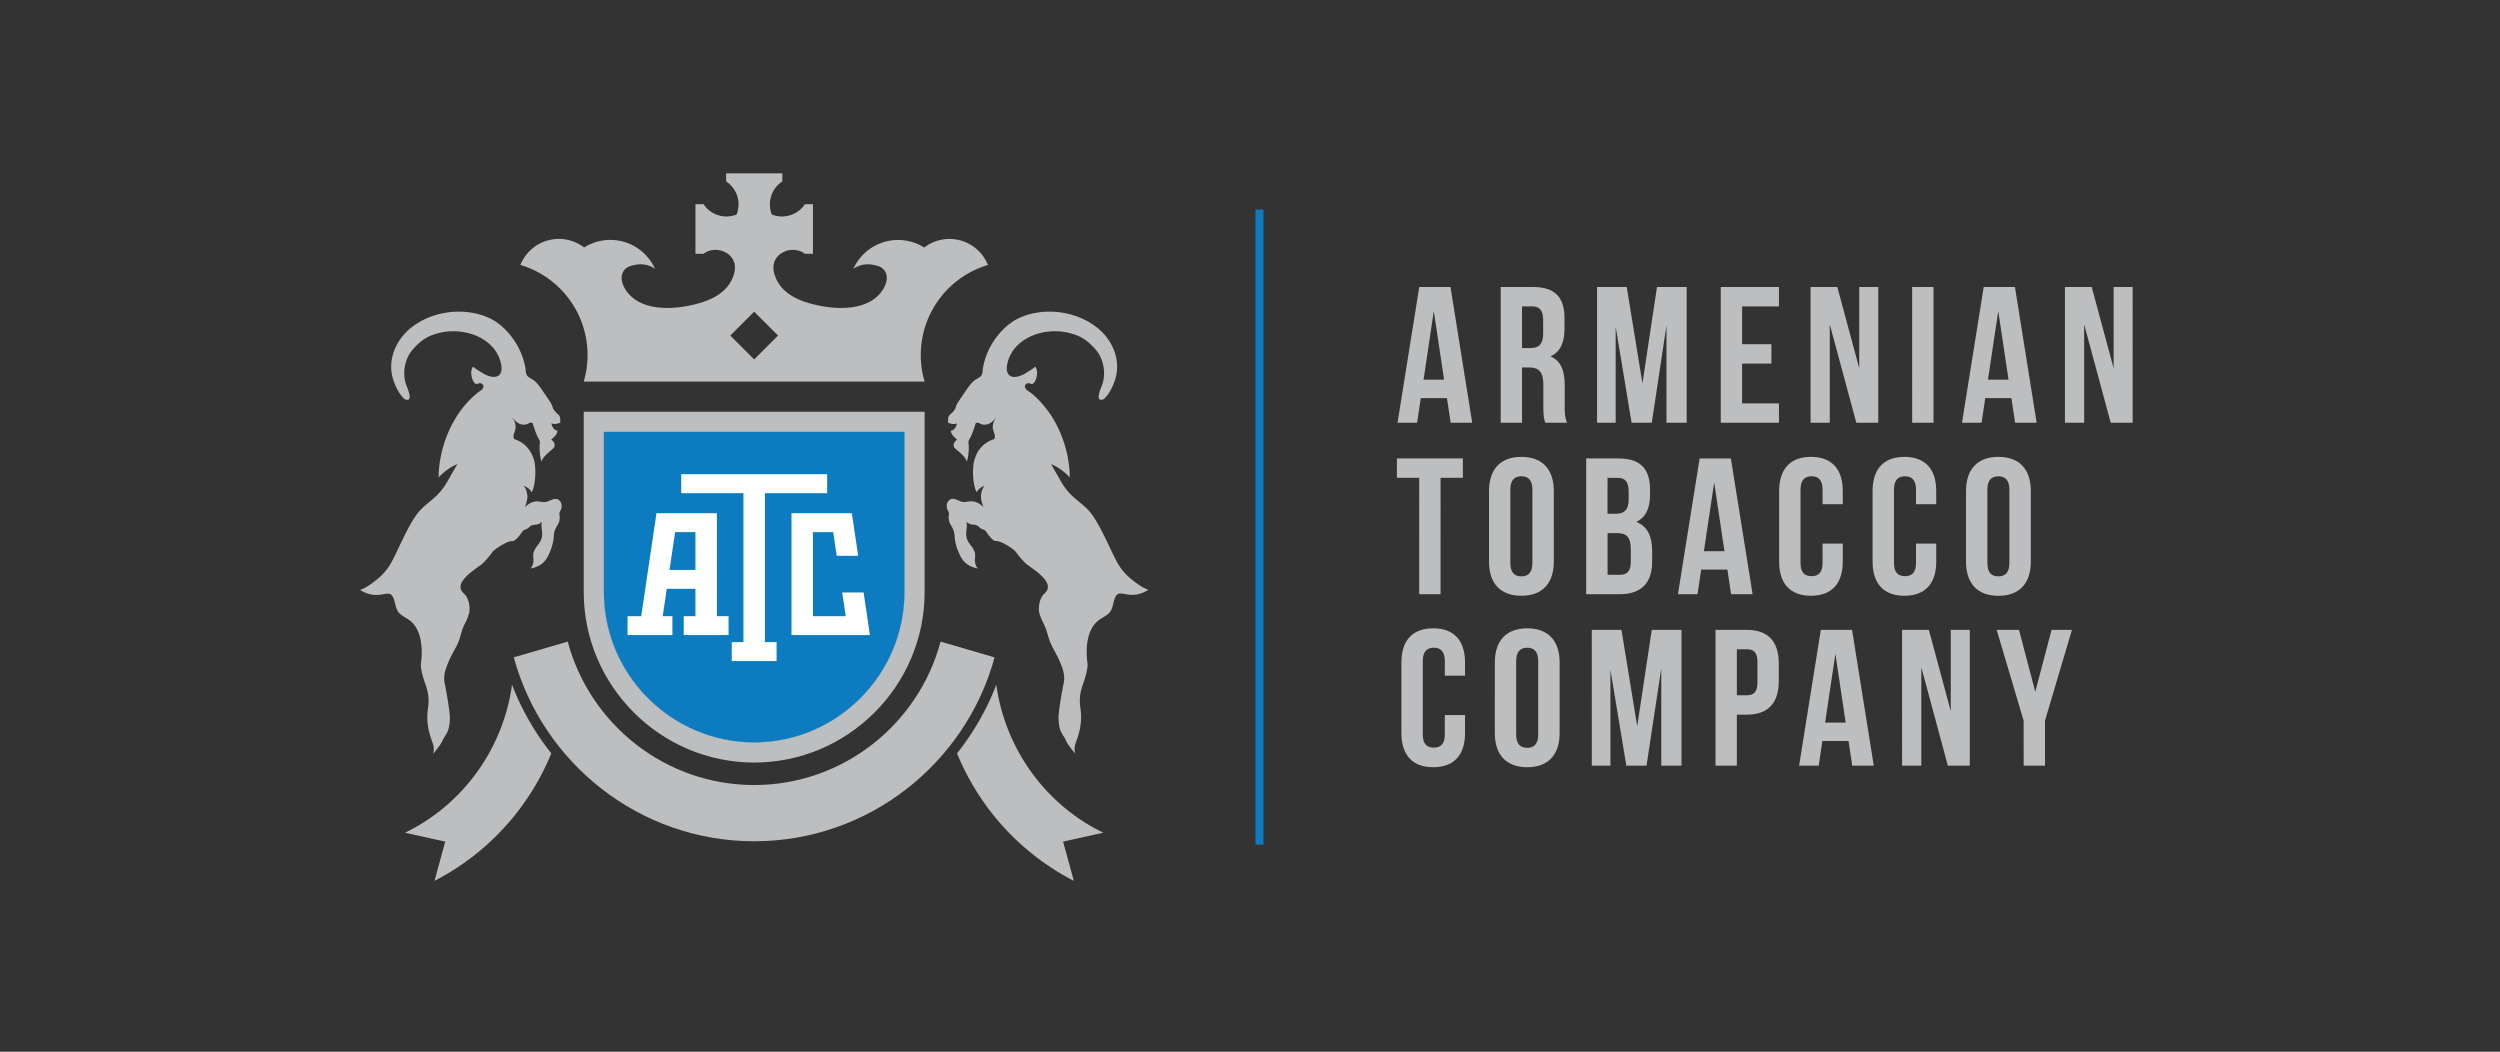 <svg id="Layer_1" data-name="Layer 1" xmlns="http://www.w3.org/2000/svg" viewBox="0 0 2722.09 1145.17"><rect x="0" y="0" width="2722.09" height="1145.17" fill="#333333" stroke="none"/><defs><style>.cls-1{fill:none;}.cls-2{fill:#bdbec0;}.cls-3{fill:#fff;}.cls-4{fill:#0d7bc0;}</style></defs><title>vertical-logo-spacing-02</title><path class="cls-1" d="M387.69,964.87H2334.4V181.53H387.69Zm2334.4,180.3H0V0H2722.09Z"/><path class="cls-2" d="M657.5,470.21H984.84v174.5c0,90-73.69,163.66-163.66,163.66S657.5,734.68,657.5,644.71ZM821.18,830.29c102.07,0,185.58-83.5,185.58-185.58V448.29H635.59V644.71c0,102.08,83.51,185.58,185.59,185.58"/><path class="cls-2" d="M441,906.69l43.81,9.68L473.1,959.11A272,272,0,0,0,600.29,820.25a282,282,0,0,1-42.78-74.72c-9.35,68.71-52.58,130.16-116.5,161.16"/><path class="cls-2" d="M559.42,715.74C590.79,830.85,696.38,916,821.18,916s230.38-85.1,261.74-200.21l-58.78-17.17c-23.92,89.65-106,156.16-203,156.16s-179-66.51-203-156.16Z"/><path class="cls-2" d="M1084.83,745.53a281.68,281.68,0,0,1-42.77,74.72,272,272,0,0,0,127.19,138.86l-11.72-42.74,43.81-9.68c-63.91-31-107.14-92.45-116.51-161.16"/><path class="cls-2" d="M808.17,352.36l13-13,13,13,13,13-13,13-13,13-13-13-13-13ZM635.59,415.52h371.17a102.28,102.28,0,0,1,68.94-127,45.14,45.14,0,0,0-69.39-19,53.39,53.39,0,0,0-77.1,23.13q12.19-8.22,28.17-2.49c9.17,4.11,10.27,13.78,5.14,23.14-15.54,28.33-59.07,24.17-85.26,15.64-16.3-5.33-30.35-14.94-34.51-32.41-4.83-20.26,19.48-31,33.64-20.2h8.79v-54h-8.79a29.84,29.84,0,0,1-36,11.23,29.87,29.87,0,0,1,11.39-36q.1-8.24,0-8.8c-20.4-.08-40.73-.08-61.12,0q-.12.57,0,8.8a29.88,29.88,0,0,1,11.38,36,29.85,29.85,0,0,1-36-11.23h-8.79v54H766c14.17-10.8,38.48-.06,33.65,20.2-4.16,17.47-18.2,27.08-34.51,32.41-26.2,8.53-69.72,12.69-85.26-15.64-5.14-9.36-4-19,5.14-23.14q16-5.73,28.17,2.49A53.39,53.39,0,0,0,636,269.48a45.14,45.14,0,0,0-69.39,19,102.28,102.28,0,0,1,68.94,127"/><path class="cls-2" d="M416.43,647.15c5-.85,7-1.14,8.69-.19s3.13,3.14,4.18,6.78,1.73,8.71,4.2,12.27,6.69,5.63,10.79,8.22,17.1,12,14.57,43.76c-.19,2.4-.92,4.72-.53,8.26a73.62,73.62,0,0,0,2.9,12.85c1.43,4.62,3.24,9.14,4.29,13.68a46.87,46.87,0,0,1,1.06,13.13c-.26,4.06-1,7.64-1.25,12a68.06,68.06,0,0,0,.94,14.28,83.76,83.76,0,0,0,3.81,13.93c1.61,4.51,3.49,9,1.31,14.85,9.27-10.77,9.71-13.27,11-15.86s3.45-5.27,4.89-8.49,2.21-6.94,2.57-13.76-4-30.62-5-35.56-1.73-8.69-.69-14,3.79-12.18,6.68-18,5.93-10.73,8-15.57,3-9.66,4.25-13.39a69.67,69.67,0,0,1,4.09-9.27,53.93,53.93,0,0,0,3.63-9.41c.9-3.38,1.14-15.27-5.82-21.51C491.34,633.92,521,618,525.79,613.31a100.36,100.36,0,0,0,10.39-12.2c2.82-3.69,16.85-12.55,21.64-11.93,3.62.47,9.7-8.55,10.65-10a6.26,6.26,0,0,1,3.25-2.49,13.54,13.54,0,0,0,3.39-1.67,24.11,24.11,0,0,1,2.91-2.59,13,13,0,0,1,4.82-1.1,10.5,10.5,0,0,0,7.21-3.22c-.93,4.7,0,8.66.25,12a16.86,16.86,0,0,1-1.38,8.2,36.24,36.24,0,0,1-4.06,6.17,24.09,24.09,0,0,0-3.79,6.7c-.69,2.29-.49,4.5-.31,7.29a13.87,13.87,0,0,1-3.07,10.64c12.2-2.65,16.32-8.38,19.21-14.05a59.49,59.49,0,0,0,5.32-15.27c.76-4,.64-6.39,1-8.71a20.88,20.88,0,0,1,2.35-6.76c1.17-2.2,2.7-4.34,3.37-6.77a20.24,20.24,0,0,0,.14-7.89c-.36-2.73,2.81-4.23,2.45-9.56a8,8,0,0,0-3.59-6c-4.37-2.83-10.35,2.32-14.19,2.54s-6.3-.85-9.74-.67-7.85,1.56-12.42,6.36c2.2-6.41,2.91-9.52,2.57-13.14s-1.73-7.76-3.93-10.18c5.12,1.86,8,5.2,8.63,7.14,4.47-7.66,5.43-28.77,1.81-37.6-1.44-3.5-2.6-6.38-5-9.46a30.43,30.43,0,0,0-14.32-10.45,4.11,4.11,0,0,1-1.44-.78,3.38,3.38,0,0,1-.81-2.56c.08-3.09,1.85-5.9,2.26-9a15.81,15.81,0,0,0-2.06-9.15c-.57-1.11-1.24-2.18-1.89-3.25,2.74,4,6.48,7.65,11.1,8.31a10.34,10.34,0,0,0,6.86-1.07c1.45-.78,2.29-1.58,4.7-.26a87.9,87.9,0,0,0,5.44,14.89c1.36,2.7,2.16,3.49,2.32,4.92s-.33,3.45-.33,6.83.49,11.11,2.28,15.08c1.58-7,13.15-13.59,13.82-16s.7-4.81-3.44-8q7.11-5.67,6.76-9.86c-2.95.48-6.18-4.32-6.47-7.85,3.79,1.72,7.45.11,9.6-.73.08-3.69.21-6.86-2.38-9-5-4.31-5.54-6.49-6.11-8.25a20,20,0,0,0-2.24-4.83c-1.08-1.73-9.88-14.63-8.94-13.25-5-7.43-7.68-9.78-10.1-11.37s-4.55-2.45-5.87-3.93c-2-2.2-1.84-5.11-2.2-7.84A64.68,64.68,0,0,0,570,392a76.75,76.75,0,0,0-8.36-18.59c-7.15-11.52-17.91-22.51-30.54-27.87-26.44-11.24-60-6.94-82.76,10.71-16.51,12.81-26.39,34.1-20.84,54.79,2.12,7.91,6.08,16.29,11.71,22.32a5.14,5.14,0,0,0,1.72,1.36c10.31,4.1,2-13.7,1.23-16a39.66,39.66,0,0,1-.8-22.18c2.21-9,5.75-14.06,12.35-20.56,7.9-7.79,14.76-11.15,25.56-13.68,27.17-6.38,61.1,6.1,66.42,34.73a23.32,23.32,0,0,1,.4,3c.22,4-.87,6.88-2.75,8.52-4,3.46-10.49,1.34-14.69-.51-1.56-.69-14.07-8.24-13.42-9.08-3.59,4.63-2.18,13.15,1.13,17.65a3.32,3.32,0,0,0,2.89,1.49,12.79,12.79,0,0,0,2.23-.77c2.26-.7,5,1.21,4.88,3.56-.18,3.44-4.66,5.29-6.93,7.17A105.54,105.54,0,0,0,510,437a112.65,112.65,0,0,0-15.4,20.78,129.29,129.29,0,0,0-16.19,49.07c-.31,2.51-.55,5-.74,7.57-.08,1,.27,5-.38,5.69q10-10.59,20.74-14.72c-7.65,12.82-10.79,19.26-14.48,24.62a71.26,71.26,0,0,1-12.56,13.61c-4.61,4-9.55,7.58-13.9,12.42s-8.11,10.86-12,18.14-8,15.79-11.55,23.27-6.58,14-10,19.23a60.77,60.77,0,0,1-12.76,13.94c-5.47,4.58-12.53,9.64-18.71,11.69,11.29,7.07,19.42,5.66,24.46,4.81"/><path class="cls-2" d="M1070.15,401.75c-.35,2.74-.22,5.64-2.2,7.84-1.32,1.47-3.46,2.35-5.87,3.93s-5,3.94-10.1,11.37c.94-1.38-7.86,11.52-8.93,13.25a20,20,0,0,0-2.25,4.83c-.57,1.76-1.1,3.94-6.11,8.25-2.59,2.09-2.46,5.27-2.38,9,2.15.82,5.81,2.44,9.6.72-.29,3.53-3.51,8.33-6.47,7.86q-.35,4.17,6.76,9.84c-4.14,3.19-4.12,5.62-3.44,8s12.24,9,13.82,16c1.79-4,2.29-11.7,2.29-15.09s-.5-5.41-.34-6.82,1-2.22,2.32-4.92a88.72,88.72,0,0,0,5.45-14.88c2.41-1.33,3.24-.53,4.69.25a10.41,10.41,0,0,0,6.86,1.07c4.62-.65,8.36-4.29,11.1-8.31-.65,1.07-1.31,2.14-1.89,3.26a15.77,15.77,0,0,0-2.06,9.13c.42,3.07,2.18,5.88,2.26,9a3.35,3.35,0,0,1-.81,2.57,4.19,4.19,0,0,1-1.44.78A30.43,30.43,0,0,0,1066.69,489c-2.41,3.08-3.57,6-5,9.46-3.62,8.83-2.66,29.94,1.8,37.6.6-1.94,3.51-5.28,8.63-7.14-2.19,2.42-3.58,6.55-3.92,10.18s.36,6.73,2.56,13.14c-4.57-4.8-9-6.19-12.42-6.36s-5.89.88-9.73.67-9.83-5.37-14.2-2.54a8,8,0,0,0-3.59,6c-.36,5.34,2.82,6.84,2.45,9.57a20,20,0,0,0,.15,7.89c.66,2.43,2.19,4.57,3.37,6.77a21,21,0,0,1,2.34,6.76c.36,2.32.24,4.71,1,8.71a59.56,59.56,0,0,0,5.33,15.27c2.88,5.67,7,11.4,19.2,14.05a13.81,13.81,0,0,1-3.06-10.64c.17-2.79.37-5-.32-7.28a23.89,23.89,0,0,0-3.79-6.71,36.24,36.24,0,0,1-4.06-6.17,17,17,0,0,1-1.38-8.2c.21-3.3,1.18-7.26.25-12a10.52,10.52,0,0,0,7.21,3.22,12.94,12.94,0,0,1,4.82,1.1,24.11,24.11,0,0,1,2.91,2.59,13.89,13.89,0,0,0,3.39,1.67,6.32,6.32,0,0,1,3.26,2.49c.94,1.46,7,10.47,10.64,10,4.79-.62,18.82,8.24,21.64,11.93a102.05,102.05,0,0,0,10.39,12.2c4.75,4.65,34.45,20.61,20.92,32.77-7,6.25-6.73,18.13-5.83,21.51a54.42,54.42,0,0,0,3.63,9.41,69.67,69.67,0,0,1,4.09,9.27c1.24,3.73,2.25,8.54,4.26,13.39s5,9.7,7.94,15.57,5.66,12.74,6.69,18,.33,9.07-.7,14-5.4,28.73-5,35.56,1.11,10.56,2.57,13.76,3.59,5.9,4.89,8.5,1.72,5.07,11,15.85c-2.18-5.86-.3-10.34,1.31-14.86a83.38,83.38,0,0,0,3.81-13.92,68.06,68.06,0,0,0,.94-14.28c-.22-4.34-1-7.92-1.25-12a46.52,46.52,0,0,1,1.07-13.13c1-4.54,2.85-9.06,4.29-13.68a73.5,73.5,0,0,0,2.89-12.85c.39-3.54-.34-5.86-.53-8.26-2.53-31.8,10.48-41.16,14.57-43.76s8.33-4.66,10.79-8.22,3.15-8.64,4.2-12.27,2.48-5.83,4.18-6.78,3.66-.66,8.7.19,13.16,2.26,24.46-4.81c-6.19-2.05-13.25-7.11-18.72-11.68a61,61,0,0,1-12.75-13.95c-3.46-5.27-6.48-11.74-10-19.23s-7.63-16-11.55-23.27-7.66-13.32-12-18.14-9.3-8.46-13.91-12.42A71,71,0,0,1,1158.85,530c-3.69-5.36-6.83-11.8-14.47-24.62q10.71,4.13,20.73,14.72c-.65-.68-.3-4.7-.38-5.69-.19-2.53-.43-5.06-.74-7.58a129.46,129.46,0,0,0-16.18-49.06A113.5,113.5,0,0,0,1132.4,437a105.54,105.54,0,0,0-9.51-8.93c-2.27-1.88-6.75-3.73-6.93-7.17-.13-2.36,2.62-4.26,4.88-3.56a13.08,13.08,0,0,0,2.23.77,3.34,3.34,0,0,0,2.9-1.49c3.3-4.5,4.71-13,1.12-17.65.65.84-11.85,8.39-13.42,9.07-4.2,1.86-10.73,4-14.69.52-1.87-1.64-3-4.53-2.75-8.52a21.92,21.92,0,0,1,.41-3c5.31-28.63,39.24-41.11,66.42-34.74,10.79,2.54,17.66,5.9,25.55,13.69,6.6,6.5,10.14,11.55,12.35,20.55a39.7,39.7,0,0,1-.8,22.19c-.79,2.31-9.08,20.11,1.23,16a5.12,5.12,0,0,0,1.73-1.35c5.62-6,9.58-14.41,11.7-22.32,5.55-20.68-4.33-42-20.84-54.79-22.76-17.66-56.31-22-82.76-10.72-12.63,5.37-23.39,16.36-30.53,27.88a76.78,76.78,0,0,0-8.37,18.59,64.68,64.68,0,0,0-2.17,9.72"/><path class="cls-3" d="M984.86,470.23V644.69c0,90-73.69,163.67-163.67,163.67S657.52,734.67,657.52,644.69V470.23Z"/><path class="cls-4" d="M735.09,579.41,729,620.57h28.21V579.41Zm0,0L729,620.57h28.21V579.41ZM729,620.57h28.21V579.41H735.09Zm132.81,70.89V558.81h65.71c2.32,15.48,4.59,30.91,6.9,46.39H911.07l-3.83-25.79H885.12v91.5h35.71L917,645.12h23.31l6.9,46.34Zm-16.23,28.32H796.75V699.17h12.73V537H741.73V516.35H900.65V537H832.84V699.17h12.74ZM793.3,691.46H744.48V670.91h12.73V641.13H726l-4.43,29.78h10.58v20.55H683.31V670.91h14.88l16.62-112.1h65.76v112.1H793.3ZM657.52,470.23V644.69c0,90,73.69,163.67,163.67,163.67s163.67-73.69,163.67-163.67V470.23Z"/><path class="cls-2" d="M1579.34,312.47h-34l-23.66,147.85H1543l4-26.82h28.51l4,26.82H1603Zm-18.17,26.19,11.2,74.77H1550Zm145.07,121.66c-2.33-5.49-2.54-10.77-2.54-17.95V419.56c0-15.42-3.8-26.62-15.42-31.48,10.36-4.85,15.21-14.78,15.21-30V346.47c0-22.81-10.35-34-34.43-34H1634V460.32h23.23v-60.2h8c10.56,0,15.21,5.07,15.21,18.8v23.24c0,12,.84,14.36,2.11,18.16Zm-37.81-126.73c8.24,0,11.83,4.64,11.83,15.21v14.57c0,11.83-5.28,15.63-13.94,15.63h-9.09V333.59Zm102.82-21.12h-32.32V460.32h20.28V355.77l17.32,104.55h22l16-106v106h22V312.47H1804.2l-15.84,105Zm125.63,21.12H1937V312.47h-63.37V460.32H1937V439.2h-40.14V395.9h31.9V374.78h-31.9Zm124.37,126.73h23.87V312.47h-20.71V401l-23.86-88.5H1971.4V460.32h20.91V353.23Zm60.79,0h23.23V312.46H2082Zm111.9-147.85h-34l-23.66,147.85h21.34l4-26.82h28.52l4,26.82h23.45Zm-18.17,26.19,11.2,74.77h-22.39Zm122.47,121.66h23.87V312.47H2301.4V401l-23.86-88.5h-29.15V460.32h20.91V353.23ZM1521,520.27h24.29V647h23.24V520.27h24.29V499.14H1521Zm123.52,12.88c0-10.56,4.65-14.58,12-14.58s12,4,12,14.58V613c0,10.56-4.65,14.57-12,14.57s-12-4-12-14.57Zm-23.23,78.37c0,23.65,12.46,37.17,35.27,37.17s35.27-13.52,35.27-37.17V534.63c0-23.66-12.46-37.18-35.27-37.18s-35.27,13.52-35.27,37.18Zm140.84-112.38H1727.1V647h36.55c23.23,0,35.27-12.25,35.27-35.06v-12c0-15.63-4.86-26.83-17.32-31.69,10.35-4.85,15-14.57,15-29.78v-5.28c0-22.82-10.35-34-34.43-34m-1.48,81.32c10.56,0,15,4.23,15,18V611.3c0,11-4.22,14.58-12,14.58h-13.31V580.46Zm.84-60.19c8.24,0,11.83,4.64,11.83,15.2v8.24c0,11.83-5.28,15.63-13.94,15.63h-9.08V520.27Zm123.1-21.13h-34L1827,647h21.33l4-26.82h28.52l4,26.82h23.45Zm-18.16,26.19,11.19,74.78h-22.39Zm118,66.54V613c0,10.56-4.65,14.36-12,14.36s-12-3.8-12-14.36V533.15c0-10.56,4.64-14.58,12-14.58s12,4,12,14.58V549h22V534.63c0-23.66-11.82-37.18-34.64-37.18s-34.64,13.52-34.64,37.18v76.89c0,23.65,11.83,37.17,34.64,37.17s34.64-13.52,34.64-37.17V591.87Zm101.76,0V613c0,10.56-4.65,14.36-12,14.36s-12-3.8-12-14.36V533.15c0-10.56,4.65-14.58,12-14.58s12,4,12,14.58V549h22V534.63c0-23.66-11.83-37.18-34.64-37.18s-34.65,13.52-34.65,37.18v76.89c0,23.65,11.83,37.17,34.65,37.17s34.64-13.52,34.64-37.17V591.87Zm77.68-58.72c0-10.56,4.65-14.58,12-14.58s12,4,12,14.58V613c0,10.56-4.64,14.57-12,14.57s-12-4-12-14.57Zm-23.23,78.37c0,23.65,12.46,37.17,35.27,37.17s35.28-13.52,35.28-37.17V534.63c0-23.66-12.46-37.18-35.28-37.18s-35.27,13.52-35.27,37.18Zm-567.5,167v21.12c0,10.56-4.64,14.36-12,14.36s-12-3.8-12-14.36V719.83c0-10.57,4.65-14.58,12-14.58s12,4,12,14.58v15.84h22V721.3c0-23.65-11.83-37.17-34.64-37.17s-34.64,13.52-34.64,37.17v76.89c0,23.66,11.83,37.18,34.64,37.18s34.64-13.52,34.64-37.18V778.55Zm77.69-58.72c0-10.57,4.64-14.58,12-14.58s12,4,12,14.58v79.84c0,10.56-4.65,14.58-12,14.58s-12-4-12-14.58Zm-23.24,78.36c0,23.66,12.46,37.18,35.28,37.18s35.27-13.52,35.27-37.18V721.3c0-23.65-12.46-37.17-35.27-37.17s-35.28,13.52-35.28,37.17Zm137.89-112.37h-32.32V833.68h20.28V729.12l17.32,104.56h22l16.06-106v106h22V685.82H1798.5l-15.85,105Zm136.61,0h-34.22V833.68h23.24V778.13h11c23.24,0,34.64-12.89,34.64-36.55V722.36c0-23.66-11.4-36.54-34.64-36.54m0,21.12c7.4,0,11.41,3.38,11.41,13.94v22.18c0,10.56-4,13.94-11.41,13.94h-11V706.94Zm114.44-21.12h-34l-23.66,147.86h21.33l4-26.83h28.52l4,26.83h23.45ZM1998.44,712l11.19,74.78h-22.39ZM2120.9,833.68h23.87V685.82h-20.7v88.5l-23.87-88.5h-29.15V833.68H2092V726.59Zm82.54,0h23.24v-49L2256,685.82h-22.18l-17.74,67.38-17.75-67.38h-24.29l29.36,98.85Z"/><rect class="cls-4" x="1367.05" y="228.09" width="8.65" height="691.66"/></svg>